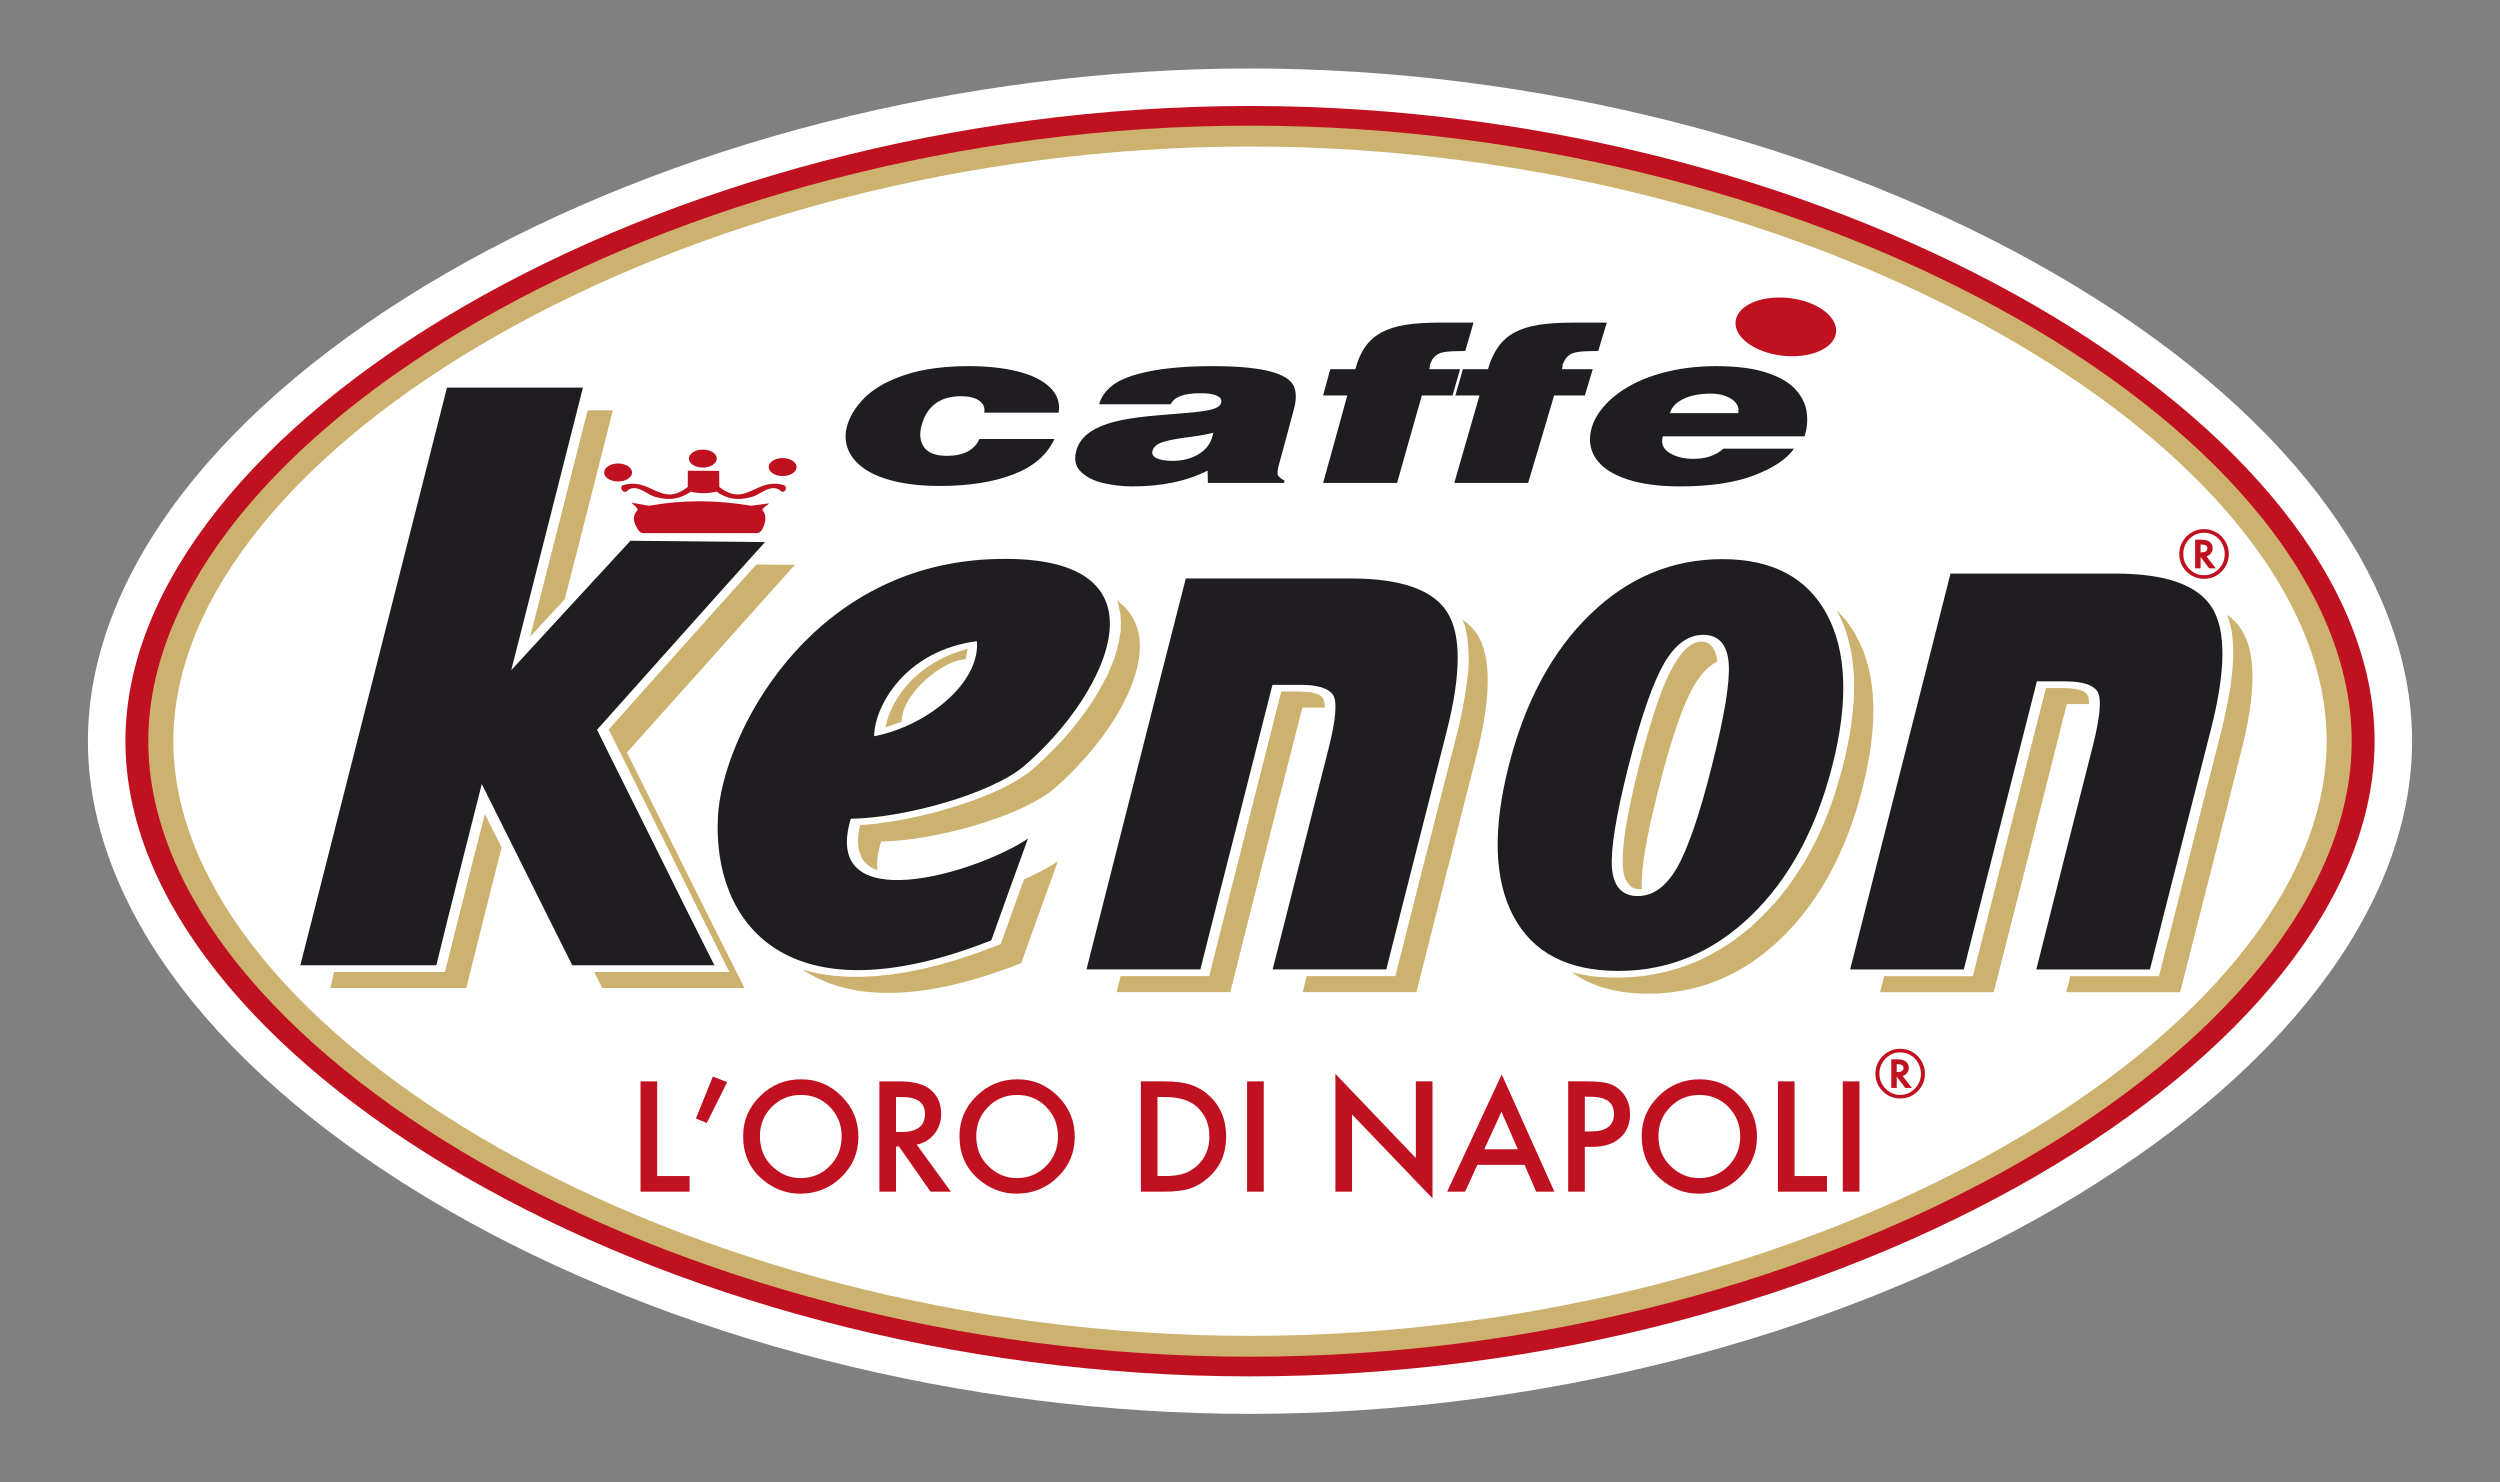 <?xml version="1.0" encoding="utf-8"?>
<!-- Generator: Adobe Illustrator 17.0.0, SVG Export Plug-In . SVG Version: 6.00 Build 0)  -->
<!DOCTYPE svg PUBLIC "-//W3C//DTD SVG 1.1//EN" "http://www.w3.org/Graphics/SVG/1.1/DTD/svg11.dtd">
<svg version="1.1" id="Vrstva_1" xmlns="http://www.w3.org/2000/svg" xmlns:xlink="http://www.w3.org/1999/xlink" x="0px" y="0px"
	 width="320.595px" height="190.096px" viewBox="0 0 320.595 190.096" style="enable-background:new 0 0 320.595 190.096;"
	 xml:space="preserve">
<rect x="0" y="0" width="320.595" height="190.096" fill="#808080" stroke="none"/>
<style type="text/css">
	.st0{fill:#FFFFFF;}
	.st1{fill:#C01121;}
	.st2{fill:#CDB26F;}
	.st3{fill:#1F1D21;}
</style>
<g>
	<g>
		<path class="st0" d="M160.297,181.312c-36.687,0-74.294-9.592-103.177-26.315c-29.135-16.87-45.845-38.72-45.845-59.949
			c0-21.227,16.71-43.078,45.845-59.948C86.003,18.376,123.61,8.784,160.297,8.784c36.688,0,74.295,9.592,103.178,26.316
			c29.135,16.87,45.845,38.721,45.845,59.948c0,21.229-16.71,43.079-45.845,59.949C234.592,171.72,196.985,181.312,160.297,181.312"
			/>
		<path class="st1" d="M16.082,95.048c0-40.159,67.787-81.457,144.215-81.457c76.43,0,144.216,41.298,144.216,81.457
			c0,40.161-67.786,81.457-144.216,81.457C83.869,176.505,16.082,135.209,16.082,95.048"/>
		<path class="st2" d="M19.017,95.048c0-38.768,66.471-78.934,141.28-78.934s141.28,40.166,141.28,78.934
			c0,38.769-66.471,78.933-141.28,78.933S19.017,133.817,19.017,95.048"/>
		<path class="st0" d="M22.23,95.048c0-37.291,65.03-76.259,138.066-76.259s138.07,38.968,138.07,76.259
			c0,37.291-65.034,76.26-138.07,76.26S22.23,132.339,22.23,95.048"/>
		<path class="st1" d="M233.579,39.609c2.517,1.642,2.519,4.018,0.004,5.29c-2.513,1.272-6.619,0.969-9.136-0.67
			c-2.517-1.646-2.519-4.024-0.004-5.293C226.956,37.667,231.063,37.967,233.579,39.609 M223.785,40.18
			c0.059-0.199,0.113-0.401,0.198-0.621c5.272,0,3.888,4.001,9.755,4.416c-0.085,0.336-0.085,0.336-0.366,0.502
			C228.213,44.477,228.634,40.442,223.785,40.18"/>
		<path class="st3" d="M220.997,57.54h9.056c-0.902,1.314-2.6,2.453-5.07,3.404c-2.469,0.952-5.642,1.432-9.576,1.432
			c-2.692,0-5.004-0.32-6.849-0.947c-1.865-0.633-3.181-1.524-3.946-2.682c-0.761-1.154-0.917-2.485-0.469-3.986
			c0.296-0.991,0.895-1.95,1.751-2.887c0.853-0.933,1.971-1.776,3.331-2.516c1.371-0.742,2.98-1.327,4.836-1.758
			c1.855-0.429,3.867-0.647,6.062-0.647c2.561,0,4.686,0.279,6.336,0.805c1.682,0.54,2.924,1.248,3.737,2.123
			c0.818,0.883,1.314,1.846,1.476,2.885c0.163,1.043,0.078,2.107-0.259,3.186h-18.175c-0.262,0.903,0.027,1.602,0.81,2.096
			c0.787,0.497,1.788,0.784,3.004,0.795C218.726,58.858,220.058,58.408,220.997,57.54 M214.138,52.982h8.769
			c0.142-0.737-0.141-1.333-0.851-1.8c-0.701-0.462-1.58-0.702-2.65-0.702c-1.399,0-2.576,0.221-3.505,0.665
			C214.985,51.58,214.387,52.198,214.138,52.982 M187.6,47.348h3.217c0.326-1.173,0.79-2.145,1.343-2.912
			c0.555-0.77,1.267-1.382,2.105-1.828c0.847-0.45,1.88-0.764,3.072-0.953c1.2-0.188,2.664-0.284,4.376-0.284h4.338
			c-0.367,1.212-0.733,2.427-1.099,3.641c-1.084,0-1.893,0.034-2.417,0.098c-0.521,0.066-0.911,0.184-1.148,0.332
			c-0.246,0.153-0.539,0.405-0.745,0.769c-0.092,0.162-0.132,0.338-0.262,0.52c0.027,0.147-0.013,0.357-0.079,0.617h3.948
			c-0.34,1.121-0.667,2.243-1.008,3.365h-3.945c-0.549,1.867-1.113,3.737-1.658,5.607c-0.549,1.87-1.11,3.739-1.674,5.61h-9.471
			c0.536-1.871,1.082-3.74,1.619-5.61c0.536-1.87,1.085-3.74,1.618-5.607h-3.097C186.961,49.591,187.274,48.469,187.6,47.348
			 M170.59,47.348h3.214c0.313-1.173,0.745-2.148,1.295-2.912c0.549-0.77,1.258-1.377,2.102-1.828
			c0.838-0.444,1.855-0.764,3.044-0.953c1.201-0.188,2.666-0.284,4.379-0.284h4.336c-0.351,1.212-0.705,2.427-1.058,3.641
			c-1.071,0-1.88,0.034-2.406,0.098c-0.521,0.066-0.911,0.184-1.148,0.332c-0.245,0.153-0.542,0.405-0.732,0.769
			c-0.084,0.162-0.145,0.338-0.245,0.52c0.01,0.147-0.012,0.357-0.08,0.617h3.945c-0.326,1.121-0.64,2.243-0.967,3.365h-3.933
			c-0.536,1.867-1.063,3.737-1.594,5.607s-1.058,3.739-1.581,5.61h-9.488c0.524-1.871,1.047-3.74,1.557-5.61
			c0.509-1.87,1.03-3.74,1.542-5.607h-3.099C169.976,49.591,170.29,48.469,170.59,47.348 M155.589,55.488
			c-0.653,0.187-1.709,0.383-3.173,0.571c-1.476,0.186-2.576,0.401-3.309,0.631c-0.729,0.233-1.217,0.624-1.33,1.187
			c-0.149,0.74,0.741,1.208,2.546,1.221c1.426,0.01,2.564-0.34,3.451-0.898c0.876-0.551,1.444-1.282,1.683-2.182
			C155.506,55.842,155.552,55.666,155.589,55.488 M140.957,51.844c0.234-0.94,0.839-1.773,1.802-2.496
			c0.958-0.722,2.512-1.3,4.677-1.739c2.143-0.431,4.992-0.674,8.505-0.656c3.124,0.019,5.473,0.279,7.019,0.696
			c1.553,0.42,2.528,1.02,2.913,1.795c0.386,0.776,0.389,1.79,0.053,3.039c-0.32,1.189-0.635,2.377-0.955,3.559
			c-0.32,1.186-0.639,2.37-0.967,3.555c-0.169,0.615-0.21,1.041-0.156,1.263c0.051,0.227,0.366,0.494,0.888,0.791
			c-0.029,0.095-0.053,0.184-0.076,0.279h-9.762c-0.014-0.528-0.026-1.051-0.039-1.577c-2.666,1.35-5.921,2.04-9.736,2.023
			c-1.267-0.004-2.512-0.166-3.695-0.442c-1.166-0.272-2.104-0.75-2.798-1.414c-0.692-0.661-0.903-1.538-0.639-2.616
			c0.296-1.223,1.125-2.204,2.494-2.918c0.944-0.492,2.065-0.856,3.331-1.109c1.267-0.252,2.719-0.451,4.337-0.587
			c1.611-0.135,3.021-0.26,4.223-0.354c1.201-0.092,2.151-0.235,2.85-0.389c0.804-0.179,1.266-0.486,1.383-0.925
			c0.093-0.352-0.085-0.643-0.522-0.86c-0.451-0.224-1.178-0.333-2.183-0.333c-2.103,0-3.345,0.475-3.763,1.415H140.957z
			 M126.217,52.921c0.118-0.638-0.102-1.154-0.64-1.537c-0.545-0.383-1.333-0.573-2.34-0.573c-2.716,0-4.45,1.301-5.094,3.894
			c-0.271,1.084-0.125,1.992,0.392,2.694c0.515,0.702,1.518,1.079,3.004,1.057c2.079-0.029,3.437-0.775,4.063-2.162h9.605
			c-0.902,2.018-2.649,3.532-5.214,4.523c-2.584,1.001-5.736,1.501-9.448,1.501c-2.245,0-4.191-0.208-5.813-0.6
			c-1.643-0.399-2.97-0.947-3.947-1.651c-0.971-0.697-1.65-1.503-2.012-2.39c-0.358-0.886-0.441-1.827-0.208-2.8
			c0.328-1.395,1.129-2.699,2.338-3.895c1.209-1.198,2.95-2.173,5.174-2.913c2.245-0.746,4.981-1.116,8.167-1.116
			c2.391,0,4.481,0.23,6.298,0.688c1.818,0.454,3.179,1.143,4.101,2.035c0.932,0.9,1.322,1.982,1.112,3.248
			C132.581,52.924,129.391,52.924,126.217,52.921"/>
		<path class="st1" d="M81.136,64.486l2.081,0.373c4.25-0.763,8.485-0.774,13.135,0l2.162-0.296
			c0.442-0.064-0.934,0.589-0.715,0.879c0.59,0.78,0.355,1.562,0,2.342c-0.14,0.309-0.371,0.584-0.825,0.584H82.556
			c-0.454,0-0.641-0.284-0.825-0.584c-0.47-0.78-0.709-1.562,0-2.342C81.986,65.164,80.702,64.411,81.136,64.486 M82.944,65.491
			l1.516,0.244c3.095-0.5,7.373-0.507,10.767,0l1.142-0.259c0.304-0.068-0.141,0.631,0.022,0.823
			c0.703,0.32,0.228,1.418-0.713,1.418H83.654c-1.157,0-1.24-1.297-0.276-1.605C83.56,65.932,82.625,65.438,82.944,65.491
			 M100.362,58.738c0.988,0,1.791,0.517,1.791,1.155c0,0.636-0.803,1.156-1.791,1.156c-0.985,0-1.788-0.52-1.788-1.156
			C98.574,59.255,99.377,58.738,100.362,58.738 M79.267,59.436c0.984,0,1.788,0.521,1.788,1.157c0,0.637-0.804,1.153-1.788,1.153
			c-0.989,0-1.79-0.516-1.79-1.153C77.477,59.957,78.278,59.436,79.267,59.436 M90.131,57.652c0.985,0,1.789,0.516,1.789,1.157
			c0,0.634-0.804,1.155-1.789,1.155s-1.79-0.521-1.79-1.155C88.341,58.168,89.146,57.652,90.131,57.652 M90.151,62.702
			c-0.759-0.158-0.935-0.272-1.252-0.741l0.02-1.078l2.498,0.004l0.018,1.081C91.182,62.434,90.898,62.572,90.151,62.702
			 M88.161,63.319c-1.404,0.806-2.715,0.851-4.412,0.317c-0.967-0.403-2.321-1.714-3.426-0.605
			c-0.437,0.194-0.876-0.407-0.509-0.782c3.696-1.181,4.879,2.945,8.382,0.197l0.011-2.079l4.016,0.017l0.022,2.062
			c3.509,2.748,4.696-1.378,8.391-0.197c0.367,0.375,0.003,0.976-0.435,0.782c-1.102-1.109-2.533,0.202-3.497,0.605
			c-1.701,0.534-3.014,0.489-4.4-0.314c-0.13-0.082-0.278-0.173-0.418-0.276c-1.18,0.27-2.27,0.276-3.286,0
			C88.456,63.146,88.311,63.236,88.161,63.319"/>
		<path class="st3" d="M92.062,104.787c0.253-5.145,3.136-13.15,8.849-19.999c5.709-6.838,14.287-12.541,26-13.071
			c12.106-0.545,15.94,3.733,15.363,9.308c-0.579,5.579-5.431,12.464-10.871,17.145c-4.277,3.677-15.522,6.722-22.297,6.829
			c-3.886,12.892,15.94,7.071,22.716,2.543c-1.577,4.347-3.153,8.698-4.702,13.048C100.728,130.995,91.394,118.272,92.062,104.787
			 M112.099,94.415c6.775-1.308,13.603-6.844,13.182-12.187C116.091,83.398,112.123,90.577,112.099,94.415"/>
		<path class="st3" d="M220.872,71.702c6.407,0,10.89,2.376,13.421,7.113c2.536,4.75,2.762,11.21,0.682,19.379
			c-2.068,8.123-5.564,14.552-10.453,19.257c-4.881,4.702-10.558,7.059-16.99,7.059c-6.488,0-10.968-2.346-13.447-7.008
			c-2.484-4.676-2.686-11.113-0.604-19.308c2.093-8.244,5.586-14.704,10.453-19.42C208.785,74.074,214.439,71.702,220.872,71.702
			 M219.534,98.179c1.598-6.334,2.336-10.716,2.152-13.129c-0.186-2.424-1.313-3.642-3.28-3.642c-1.919,0-3.589,1.227-4.991,3.642
			c-1.409,2.424-2.966,6.813-4.571,13.144c-1.599,6.326-2.312,10.708-2.127,13.105c0.185,2.406,1.314,3.608,3.309,3.608
			c1.943,0,3.6-1.194,4.989-3.565c1.395-2.384,2.917-6.783,4.519-13.148C219.534,98.194,219.531,98.187,219.534,98.179"/>
		<path class="st3" d="M250.127,73.555h21.14c6.461,0,10.576,1.461,12.394,4.368c1.829,2.913,1.769,8.071-0.103,15.476
			c-1.301,5.156-2.627,10.307-3.937,15.461c-1.315,5.154-2.627,10.307-3.916,15.462h-14.574c1.21-4.756,2.404-9.522,3.596-14.274
			c1.194-4.756,2.414-9.528,3.626-14.291c0.995-3.896,1.179-6.258,0.602-7.107c-0.579-0.851-1.969-1.274-4.149-1.274h-3.599
			c-1.574,6.16-3.122,12.322-4.698,18.476c-1.577,6.154-3.125,12.316-4.674,18.47H237.26c2.128-8.457,4.292-16.923,6.435-25.376
			C245.832,90.49,247.999,82.02,250.127,73.555"/>
		<path class="st3" d="M152.067,74.182h21.141c6.433,0,10.548,1.442,12.369,4.309c1.829,2.877,1.803,7.973-0.053,15.282
			c-1.295,5.094-2.587,10.186-3.886,15.275c-1.3,5.084-2.573,10.176-3.86,15.266h-14.577c1.182-4.699,2.391-9.407,3.572-14.106
			c1.184-4.697,2.371-9.405,3.572-14.11c0.982-3.838,1.17-6.174,0.577-7.018c-0.588-0.831-1.968-1.257-4.149-1.257h-3.596
			c-1.55,6.088-3.074,12.168-4.621,18.249c-1.554,6.079-3.101,12.161-4.624,18.242h-14.603c2.101-8.35,4.244-16.715,6.355-25.062
			C147.8,90.901,149.914,82.538,152.067,74.182"/>
		<path class="st3" d="M57.318,49.706h17.438c-1.523,6.039-3.072,12.089-4.596,18.12c-1.524,6.031-3.074,12.078-4.595,18.109
			c5.068-5.526,10.188-11.055,15.283-16.589c5.751,0.057,11.477,0.113,17.255,0.171c-3.625,4.015-7.224,8.028-10.796,12.038
			c-3.571,4.008-7.168,8.015-10.74,12.023c2.469,5.041,5.029,10.08,7.51,15.11c2.483,5.031,4.99,10.065,7.539,15.097H73.388
			c-1.941-3.87-3.883-7.745-5.802-11.616c-1.917-3.869-3.887-7.755-5.804-11.632c-0.972,3.877-1.957,7.763-2.941,11.632
			c-0.985,3.869-1.944,7.746-2.888,11.616H38.514c3.125-12.338,6.277-24.696,9.403-37.036C51.042,74.41,54.192,62.054,57.318,49.706
			"/>
		<path class="st2" d="M124.099,83.197c-6.435,1.724-9.795,6.244-10.557,10.089c0.682-0.245,1.391-0.497,2.101-0.747
			c-0.079-3.515,5.28-7.919,8.193-7.993C123.916,84.1,124.02,83.652,124.099,83.197"/>
		<path class="st2" d="M131.321,112.763c-0.998,2.771-2.022,5.542-2.993,8.315c-1.05,0.391-2.074,0.77-3.099,1.154
			c-0.84,0.267-1.654,0.536-2.416,0.804c-0.788,0.228-1.549,0.456-2.31,0.675c-0.737,0.189-1.498,0.373-2.207,0.552
			c-0.71,0.147-1.444,0.285-2.154,0.424c-0.711,0.104-1.39,0.211-2.049,0.308c-0.656,0.066-1.337,0.129-1.994,0.195
			c-0.63,0.033-1.261,0.057-1.866,0.081c-0.604-0.005-1.208-0.014-1.813-0.031c-0.575-0.042-1.127-0.09-1.705-0.137
			c-0.578-0.076-1.101-0.155-1.657-0.237c-0.497-0.116-0.969-0.226-1.496-0.341c-0.208-0.058-0.392-0.115-0.603-0.169
			c5.543,3.753,14.55,4.461,27.995-0.847c1.548-4.349,3.125-8.697,4.701-13.049C134.525,111.226,133.002,112.022,131.321,112.763"/>
		<path class="st2" d="M143.27,77.034c0.053,0.254,0.131,0.506,0.21,0.75c0.056,0.34,0.131,0.684,0.211,1.015
			c0,0.35,0.026,0.699,0.051,1.048c-0.025,0.366-0.025,0.733-0.025,1.089c-0.078,0.374-0.132,0.74-0.181,1.106
			c-0.081,0.383-0.188,0.759-0.266,1.132c-0.104,0.38-0.237,0.765-0.341,1.144c-0.132,0.389-0.291,0.781-0.447,1.164
			c-0.157,0.391-0.341,0.779-0.497,1.169c-0.239,0.39-0.448,0.781-0.633,1.163c-0.21,0.39-0.445,0.781-0.656,1.168
			c-0.237,0.392-0.499,0.782-0.734,1.166c-0.263,0.382-0.526,0.762-0.788,1.146c-0.316,0.38-0.578,0.758-0.839,1.13
			c-0.341,0.374-0.608,0.75-0.896,1.114c-0.314,0.366-0.627,0.722-0.917,1.081c-1.391,1.496-2.837,2.974-4.492,4.364
			c-0.552,0.383-1.076,0.74-1.657,1.105c-0.628,0.359-1.256,0.691-1.913,1.025c-0.684,0.327-1.391,0.645-2.13,0.943
			c-0.759,0.302-1.522,0.585-2.283,0.862c-1.365,0.457-2.704,0.852-4.044,1.234c-1.13,0.28-2.232,0.537-3.335,0.774
			c-0.553,0.105-1.104,0.211-1.628,0.308c-1.577,0.261-3.179,0.488-4.756,0.578c-0.181,0.74-0.236,1.454-0.26,2.186
			c0,0.259,0.053,0.521,0.079,0.771c0.025,0.23,0.104,0.449,0.181,0.668c0.055,0.195,0.133,0.39,0.237,0.577
			c0.079,0.162,0.211,0.326,0.317,0.48c0.158,0.139,0.289,0.267,0.393,0.398c0.158,0.113,0.29,0.219,0.472,0.324
			c0.158,0.09,0.316,0.181,0.527,0.26c0.077,0.042,0.157,0.076,0.288,0.108c-0.131-1.001,0.027-2.22,0.473-3.669
			c6.774-0.103,17.988-3.16,22.242-6.825c4.045-3.505,7.827-8.24,9.691-12.733C146.791,83.858,146.814,79.593,143.27,77.034"/>
		<path class="st2" d="M220.243,84.815c-0.052-0.245-0.105-0.488-0.131-0.733c-0.213-0.634-0.527-1.545-1.577-1.778
			c-0.473-0.058-0.761-0.026-1.235,0.147c-0.997,0.493-1.629,1.274-2.1,1.974c-1.261,1.884-1.995,3.845-2.68,5.779
			c-1.153,3.412-2.073,6.835-2.889,10.259c-0.655,2.957-1.311,5.935-1.522,8.867c-0.025,0.603-0.025,1.196,0,1.781
			c0.079,0.895,0.211,1.804,0.999,2.529c0.313,0.251,0.578,0.38,1.13,0.398c0.13,0,0.209-0.008,0.311-0.025
			c-0.153-2.432,0.58-6.745,2.156-12.908c1.601-6.323,3.099-10.723,4.516-13.144C218.114,86.431,219.112,85.374,220.243,84.815"/>
		<path class="st2" d="M235.552,78.287c0.445,0.845,0.814,1.691,1.131,2.577c0.287,0.877,0.499,1.766,0.709,2.673
			c0.157,0.969,0.261,1.936,0.341,2.912c0.05,1.058,0.024,2.105,0,3.163c-0.108,1.608-0.29,3.218-0.579,4.835
			c-0.342,1.756-0.709,3.503-1.234,5.259c-0.42,1.448-0.839,2.886-1.42,4.324c-0.498,1.335-1.077,2.659-1.731,3.978
			c-0.42,0.827-0.868,1.641-1.312,2.452c-0.737,1.148-1.474,2.27-2.288,3.392c-0.523,0.699-1.103,1.382-1.68,2.073
			c-0.892,0.957-1.811,1.877-2.785,2.794c-0.654,0.555-1.338,1.092-2.021,1.619c-0.469,0.366-1.023,0.723-1.574,1.073
			c-0.866,0.545-1.759,1.039-2.731,1.514c-0.762,0.348-1.497,0.667-2.311,0.967c-0.581,0.202-1.182,0.389-1.813,0.562
			c-0.604,0.161-1.179,0.299-1.838,0.428c-0.628,0.121-1.237,0.219-1.891,0.302c-0.63,0.063-1.288,0.121-1.918,0.153
			c-0.866,0.033-1.731,0.033-2.599,0c-0.632-0.032-1.233-0.09-1.866-0.153c-0.786-0.114-1.521-0.253-2.309-0.424
			c-0.053-0.023-0.159-0.048-0.262-0.073c2.491,1.821,5.75,2.74,9.796,2.74c6.432,0,12.135-2.357,17.016-7.066
			c4.884-4.705,8.378-11.127,10.45-19.256c2.075-8.169,1.866-14.635-0.707-19.38C237.443,80.391,236.551,79.248,235.552,78.287"/>
		<path class="st2" d="M267.906,90.285c0-0.073,0-0.155-0.028-0.235c0-0.334-0.025-0.658-0.206-0.967
			c-0.342-0.431-0.839-0.621-1.578-0.748c-0.5-0.074-0.997-0.1-1.55-0.1h-2.18c-1.548,6.163-3.137,12.325-4.703,18.479
			c-1.559,6.152-3.094,12.317-4.672,18.47H241.62c-0.159,0.691-0.344,1.373-0.525,2.054h14.573
			c1.576-6.155,3.126-12.314,4.702-18.47c1.576-6.15,3.123-12.321,4.674-18.483H267.906z"/>
		<path class="st2" d="M285.607,78.856c0.264,0.733,0.475,1.472,0.602,2.243c0.132,1.071,0.212,2.156,0.16,3.242
			c-0.028,1.295-0.186,2.569-0.343,3.871c-0.313,1.723-0.682,3.448-1.074,5.179c-1.367,5.301-2.707,10.609-4.047,15.9
			c-1.335,5.292-2.703,10.6-4.043,15.893h-11.369c-0.158,0.689-0.342,1.373-0.528,2.055h14.605
			c1.309-5.154,2.633-10.304,3.937-15.459c1.298-5.153,2.597-10.309,3.911-15.471c1.89-7.398,1.92-12.559,0.079-15.469
			C287.049,80.076,286.421,79.418,285.607,78.856"/>
		<path class="st2" d="M169.899,90.741c-0.025-0.415-0.025-0.847-0.264-1.22c-0.313-0.431-0.839-0.611-1.573-0.74
			c-0.5-0.066-0.997-0.088-1.525-0.098h-2.232c-1.549,6.09-3.073,12.174-4.622,18.249c-1.549,6.084-3.098,12.163-4.621,18.244
			h-11.346c-0.186,0.688-0.368,1.37-0.526,2.055h14.575c1.525-6.079,3.047-12.163,4.598-18.241
			c1.548-6.083,3.099-12.162,4.648-18.249H169.899z"/>
		<path class="st2" d="M187.575,79.481c0.051,0.195,0.129,0.391,0.209,0.579c0.419,1.398,0.524,2.812,0.552,4.273
			c0,0.507-0.028,1.017-0.028,1.522c-0.236,2.406-0.657,4.815-1.207,7.227c-1.366,5.348-2.744,10.699-4.097,16.046
			c-1.35,5.349-2.704,10.699-4.068,16.046h-11.373c-0.159,0.694-0.343,1.375-0.5,2.057h14.575
			c1.288-5.088,2.575-10.177,3.862-15.265c1.285-5.091,2.599-10.186,3.886-15.285c1.839-7.306,1.866-12.395,0.078-15.28
			C188.993,80.669,188.362,80.026,187.575,79.481"/>
		<path class="st2" d="M64.33,108.664c-0.736-1.421-1.446-2.852-2.154-4.283c-1.708,6.755-3.439,13.511-5.123,20.265H42.849
			c-0.159,0.692-0.341,1.373-0.5,2.06h17.439C61.282,120.697,62.805,114.681,64.33,108.664"/>
		<path class="st2" d="M96.997,72.385c-3.175,3.531-6.355,7.058-9.505,10.586c-3.152,3.525-6.278,7.055-9.428,10.58
			c2.573,5.188,5.171,10.37,7.748,15.553c2.569,5.174,5.12,10.363,7.719,15.541H76.2c0.342,0.693,0.682,1.374,1.052,2.061h18.224
			c-2.548-5.034-5.056-10.064-7.566-15.098c-2.505-5.03-5.014-10.07-7.508-15.111c3.568-4.01,7.177-8.013,10.767-12.025
			c3.578-4.003,7.143-8.023,10.767-12.038C100.279,72.417,98.627,72.402,96.997,72.385"/>
		<path class="st2" d="M75.359,52.624c-1.235,4.845-2.458,9.682-3.678,14.519s-2.467,9.672-3.703,14.511
			c1.497-1.601,2.94-3.204,4.44-4.804c1.049-4.033,2.075-8.074,3.097-12.106c1.024-4.03,2.05-8.081,3.073-12.12H75.359z"/>
	</g>
	<polygon class="st1" points="84.273,138.671 84.273,150.812 88.432,150.812 88.432,152.818 82.138,152.818 82.138,138.671 	"/>
	<polygon class="st1" points="91.414,138.059 93.247,138.774 90.635,144.013 89.241,143.437 	"/>
	<g>
		<path class="st1" d="M95.298,145.68c0-1.988,0.731-3.699,2.191-5.129c1.452-1.429,3.197-2.144,5.239-2.144
			c2.014,0,3.744,0.722,5.186,2.163c1.446,1.44,2.169,3.173,2.169,5.195c0,2.033-0.727,3.758-2.18,5.174
			c-1.459,1.425-3.22,2.133-5.286,2.138c-1.825,0-3.467-0.633-4.921-1.898C96.097,149.779,95.298,147.949,95.298,145.68
			 M97.451,145.709c0,1.562,0.524,2.849,1.577,3.857c1.043,1.006,2.249,1.511,3.618,1.511c1.482,0,2.735-0.513,3.757-1.539
			c1.018-1.039,1.529-2.303,1.529-3.793c0-1.511-0.503-2.771-1.511-3.793c-1.002-1.027-2.243-1.538-3.721-1.538
			c-1.472,0-2.714,0.511-3.729,1.538C97.957,142.969,97.451,144.219,97.451,145.709"/>
		<path class="st1" d="M117.559,146.789l4.38,6.027h-2.61l-4.042-5.79h-0.384v5.79h-2.135v-14.144h2.503
			c1.867,0,3.218,0.351,4.048,1.053c0.917,0.783,1.376,1.815,1.376,3.098c0,1.001-0.288,1.861-0.862,2.582
			C119.257,146.126,118.5,146.586,117.559,146.789 M114.903,145.169h0.677c2.022,0,3.034-0.774,3.034-2.32
			c0-1.447-0.986-2.169-2.95-2.169h-0.761V145.169z"/>
		<path class="st1" d="M123.04,145.68c0-1.988,0.731-3.699,2.189-5.129c1.454-1.429,3.2-2.144,5.243-2.144
			c2.014,0,3.742,0.722,5.184,2.163c1.447,1.44,2.17,3.173,2.17,5.195c0,2.033-0.727,3.758-2.18,5.174
			c-1.458,1.425-3.22,2.133-5.285,2.138c-1.828,0-3.466-0.633-4.921-1.898C123.84,149.779,123.04,147.949,123.04,145.68
			 M125.194,145.709c0,1.562,0.522,2.849,1.576,3.857c1.043,1.006,2.249,1.511,3.618,1.511c1.483,0,2.734-0.513,3.757-1.539
			c1.019-1.039,1.529-2.303,1.529-3.793c0-1.511-0.503-2.771-1.511-3.793c-1.001-1.027-2.242-1.538-3.719-1.538
			c-1.472,0-2.716,0.511-3.73,1.538C125.701,142.969,125.194,144.219,125.194,145.709"/>
		<path class="st1" d="M146.302,152.816v-14.145h2.967c1.423,0,2.547,0.141,3.373,0.423c0.885,0.275,1.687,0.742,2.41,1.4
			c1.458,1.334,2.189,3.084,2.189,5.252c0,2.174-0.762,3.93-2.284,5.277c-0.762,0.671-1.561,1.138-2.398,1.402
			c-0.783,0.262-1.892,0.391-3.326,0.391H146.302z M148.435,150.812h0.963c0.959,0,1.754-0.099,2.391-0.304
			c0.637-0.212,1.209-0.552,1.723-1.015c1.05-0.961,1.576-2.209,1.576-3.747c0-1.552-0.519-2.812-1.558-3.776
			c-0.936-0.86-2.311-1.29-4.132-1.29h-0.963V150.812z"/>
	</g>
	<rect x="159.924" y="138.671" class="st1" width="2.136" height="14.147"/>
	<polygon class="st1" points="171.249,152.816 171.249,137.709 181.564,148.503 181.564,138.672 183.701,138.672 183.701,153.678 
		173.384,142.913 173.384,152.816 	"/>
	<path class="st1" d="M195.51,149.383h-6.055l-1.575,3.433h-2.299l6.999-15.032l6.751,15.032h-2.336L195.51,149.383z
		 M194.641,147.377l-2.097-4.81l-2.2,4.81H194.641z"/>
	<g>
		<path class="st1" d="M203.235,147.074v5.744h-2.136v-14.147h2.419c1.185,0,2.08,0.084,2.684,0.251
			c0.611,0.162,1.149,0.473,1.611,0.931c0.813,0.795,1.221,1.798,1.221,3.006c0,1.295-0.433,2.322-1.3,3.08
			c-0.869,0.756-2.039,1.135-3.511,1.135H203.235z M203.235,145.095h0.795c1.961,0,2.942-0.754,2.942-2.264
			c0-1.459-1.011-2.189-3.033-2.189h-0.704V145.095z"/>
		<path class="st1" d="M210.527,145.68c0-1.988,0.731-3.699,2.19-5.129c1.452-1.429,3.198-2.144,5.239-2.144
			c2.015,0,3.746,0.722,5.186,2.163c1.447,1.44,2.173,3.173,2.173,5.195c0,2.033-0.731,3.758-2.184,5.174
			c-1.458,1.425-3.22,2.133-5.286,2.138c-1.825,0-3.466-0.633-4.919-1.898C211.325,149.779,210.527,147.949,210.527,145.68
			 M212.679,145.709c0,1.562,0.526,2.849,1.578,3.857c1.044,1.006,2.25,1.511,3.617,1.511c1.484,0,2.737-0.513,3.757-1.539
			c1.018-1.039,1.53-2.303,1.53-3.793c0-1.511-0.504-2.771-1.514-3.793c-1-1.027-2.241-1.538-3.718-1.538
			c-1.472,0-2.714,0.511-3.73,1.538C213.186,142.969,212.679,144.219,212.679,145.709"/>
	</g>
	<polygon class="st1" points="230.132,138.671 230.132,150.812 234.291,150.812 234.291,152.818 227.998,152.818 227.998,138.671 	
		"/>
	<rect x="236.317" y="138.671" class="st1" width="2.134" height="14.147"/>
	<g>
		<path class="st1" d="M243.988,137.983l1.194,1.534h-0.856l-1.091-1.454v1.454h-0.701v-3.671h0.736
			c0.511,0,0.885,0.094,1.121,0.276c0.259,0.208,0.391,0.487,0.391,0.826c0,0.231-0.071,0.443-0.211,0.638
			c-0.14,0.191-0.318,0.319-0.534,0.382L243.988,137.983z M243.231,137.475h0.12c0.503,0,0.753-0.173,0.753-0.52
			c0-0.321-0.245-0.481-0.731-0.483h-0.142V137.475z M246.85,137.675c0,0.885-0.31,1.637-0.927,2.259
			c-0.618,0.621-1.364,0.931-2.243,0.931c-0.876,0-1.627-0.313-2.25-0.936c-0.62-0.621-0.928-1.376-0.928-2.263
			c0-0.49,0.101-0.94,0.3-1.346c0.204-0.428,0.486-0.793,0.848-1.094c0.593-0.488,1.257-0.729,1.993-0.733
			c0.491,0,0.932,0.095,1.329,0.278c0.563,0.248,1.015,0.638,1.359,1.172C246.677,136.477,246.85,137.055,246.85,137.675
			 M243.656,134.958c-0.723,0-1.346,0.268-1.864,0.8c-0.519,0.538-0.779,1.175-0.779,1.913c0,0.751,0.26,1.396,0.779,1.932
			c0.518,0.535,1.15,0.804,1.888,0.804c0.731,0,1.358-0.268,1.877-0.8c0.521-0.533,0.778-1.175,0.778-1.932
			c0-0.405-0.1-0.822-0.305-1.254c-0.202-0.403-0.468-0.727-0.801-0.964C244.761,135.126,244.238,134.958,243.656,134.958"/>
		<path class="st1" d="M282.954,71.341l1.193,1.537h-0.856L282.2,71.42v1.458h-0.7v-3.671h0.734c0.512,0,0.885,0.09,1.122,0.27
			c0.261,0.213,0.391,0.49,0.391,0.832c0,0.226-0.071,0.441-0.211,0.637c-0.139,0.19-0.319,0.319-0.533,0.381L282.954,71.341z
			 M282.197,70.835h0.12c0.5,0,0.753-0.174,0.753-0.52c0-0.321-0.245-0.481-0.73-0.483h-0.143V70.835z M285.818,71.033
			c0,0.887-0.312,1.637-0.929,2.26c-0.618,0.622-1.367,0.932-2.245,0.932c-0.876,0-1.625-0.313-2.25-0.935
			c-0.618-0.622-0.926-1.377-0.926-2.265c0-0.493,0.102-0.939,0.301-1.343c0.203-0.431,0.485-0.795,0.847-1.095
			c0.591-0.489,1.257-0.734,1.995-0.734c0.489,0,0.93,0.093,1.325,0.278c0.565,0.247,1.017,0.635,1.359,1.17
			C285.642,69.837,285.818,70.412,285.818,71.033 M282.622,68.318c-0.722,0-1.344,0.266-1.864,0.8
			c-0.52,0.537-0.778,1.173-0.778,1.91c0,0.754,0.258,1.399,0.778,1.936c0.52,0.534,1.149,0.799,1.886,0.799
			c0.731,0,1.36-0.265,1.88-0.796c0.518-0.534,0.775-1.178,0.775-1.934c0-0.403-0.098-0.822-0.305-1.252
			c-0.2-0.405-0.466-0.724-0.799-0.964C283.729,68.485,283.203,68.318,282.622,68.318"/>
	</g>
</g>
<g>
</g>
<g>
</g>
<g>
</g>
<g>
</g>
<g>
</g>
<g>
</g>
</svg>
